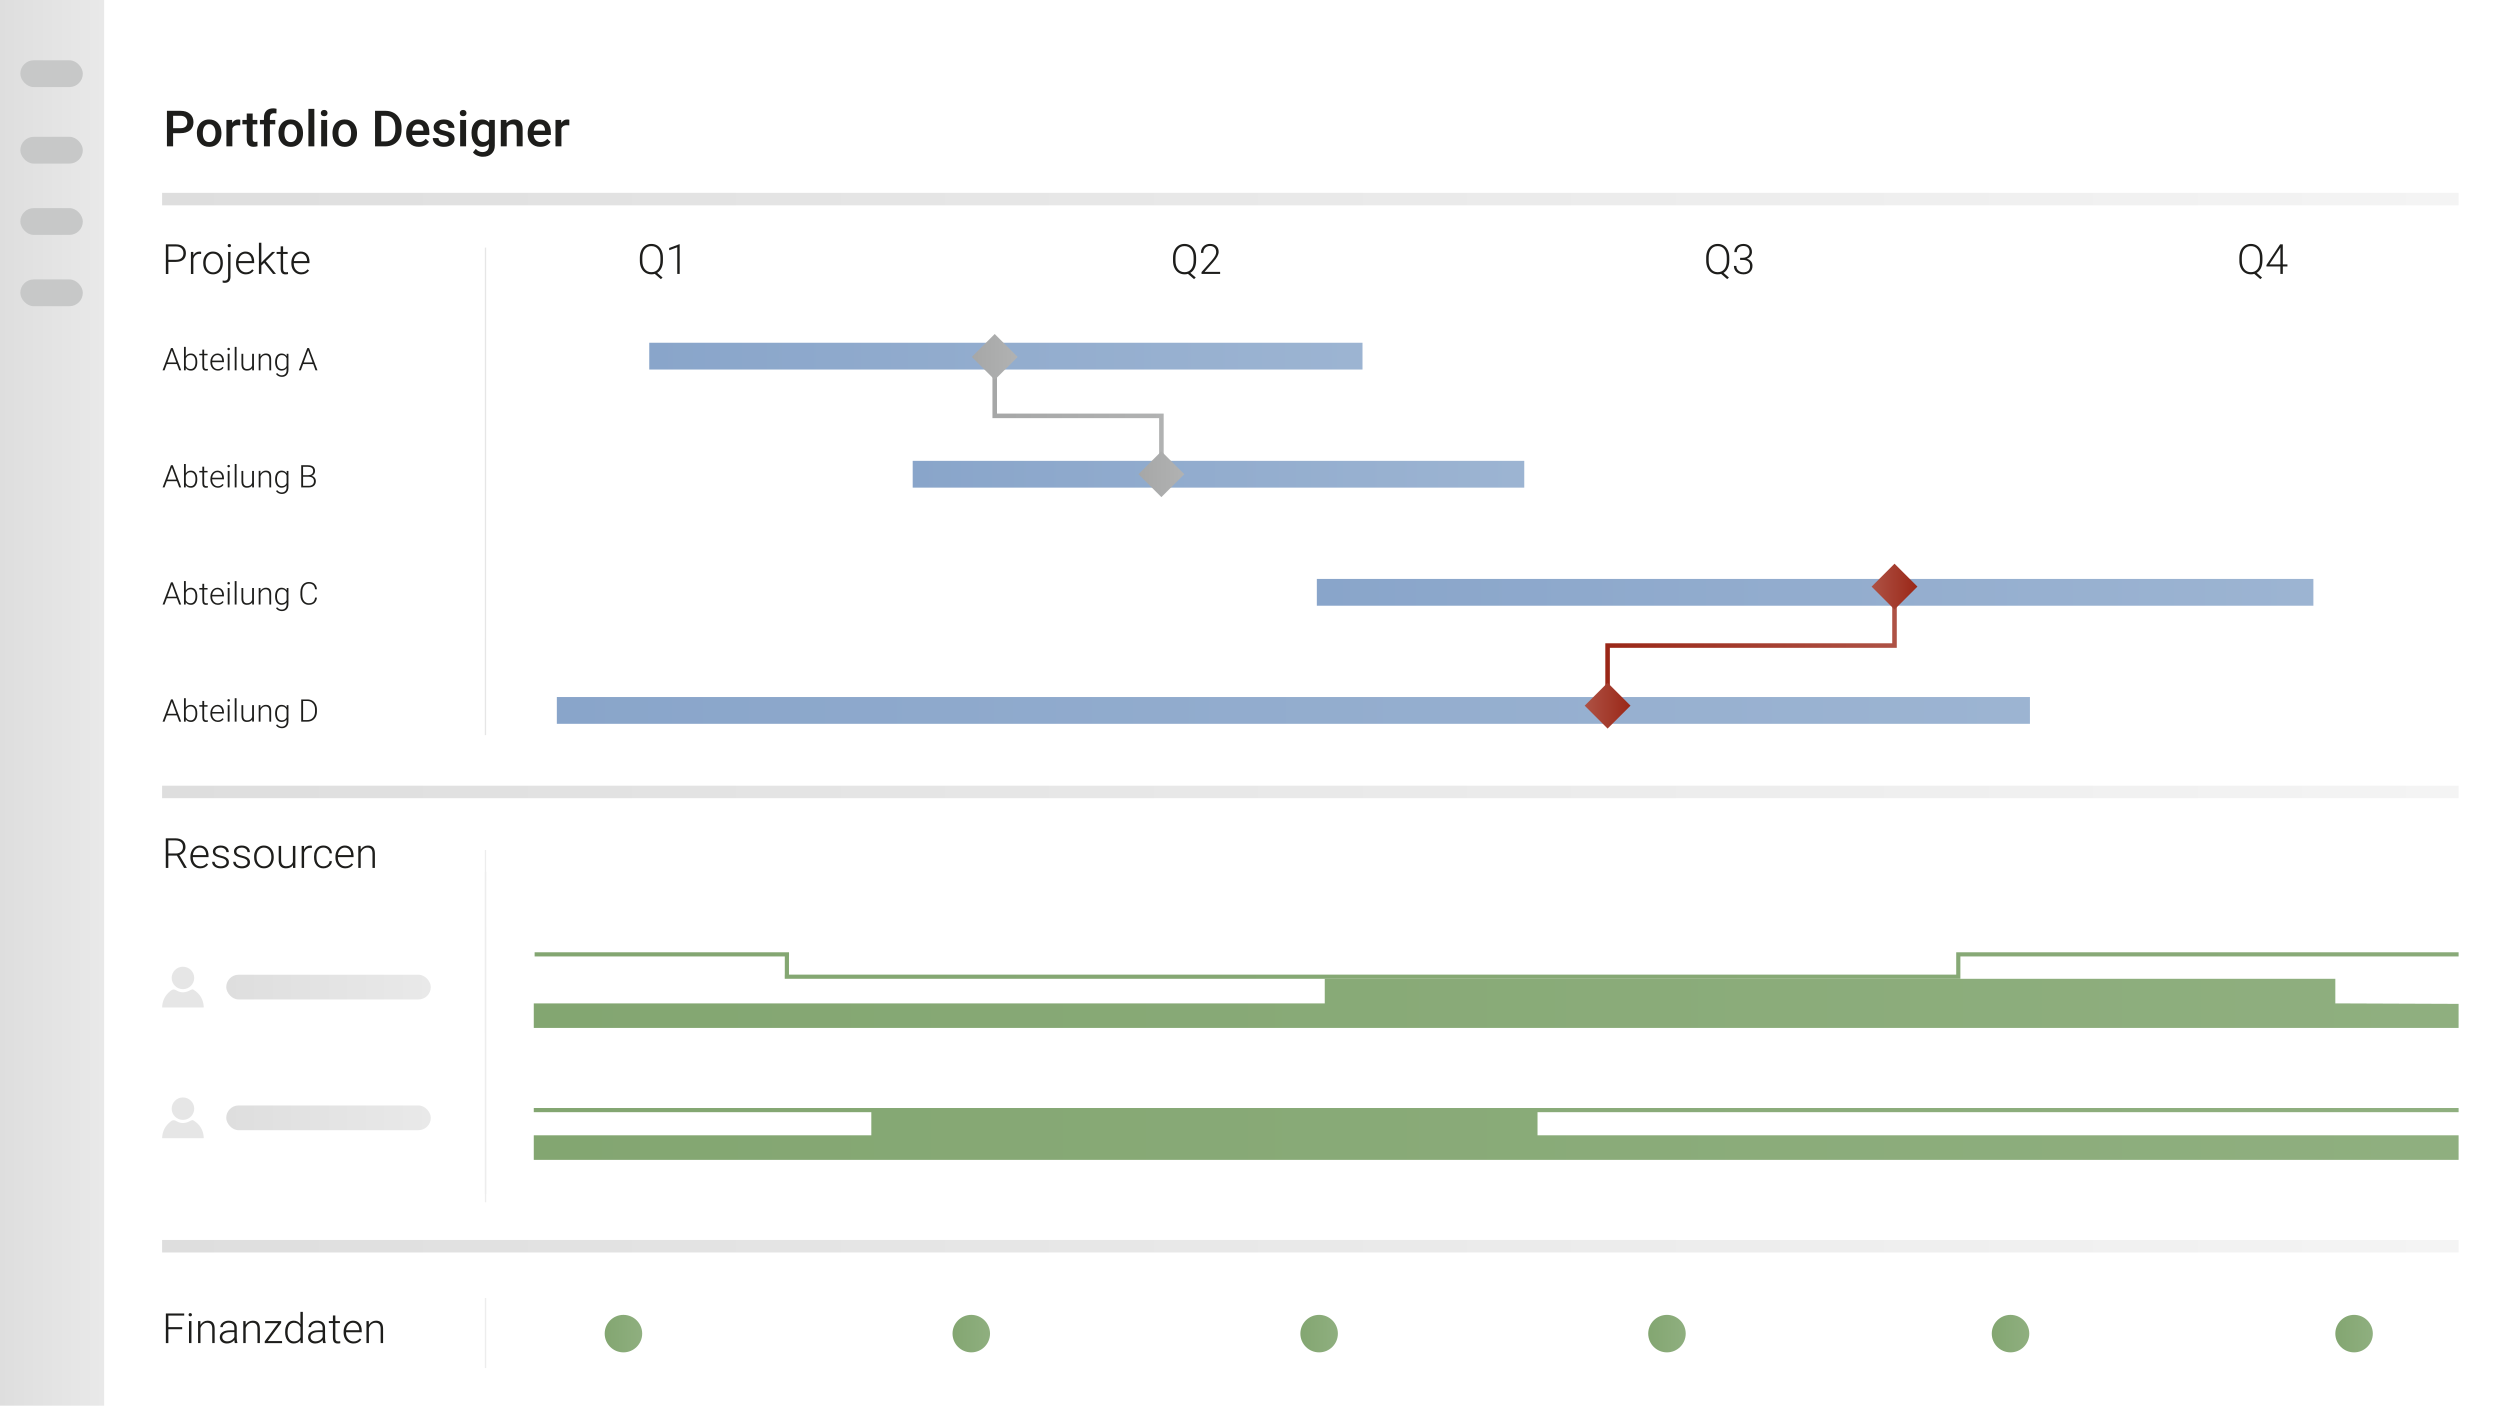 <?xml version="1.0" encoding="UTF-8"?> <svg xmlns="http://www.w3.org/2000/svg" xmlns:xlink="http://www.w3.org/1999/xlink" id="portfolio-designer-de" viewBox="0 0 1920 1080"><defs><style> .cls-1 { fill: url(#Unbenannter_Verlauf_62-2); } .cls-2 { fill: #c7c8c8; } .cls-3, .cls-4, .cls-5, .cls-6, .cls-7 { stroke-miterlimit: 10; } .cls-3, .cls-4, .cls-6, .cls-7 { fill: none; } .cls-3, .cls-5 { stroke: #ededed; } .cls-8 { fill: url(#Unbenannter_Verlauf_796); } .cls-9 { fill: url(#Unbenannter_Verlauf_986); } .cls-10 { fill: url(#Unbenannter_Verlauf_15); } .cls-11 { fill: url(#Unbenannter_Verlauf_986-3); } .cls-12 { fill: url(#Unbenannter_Verlauf_19-4); } .cls-4 { stroke: #e6e6e6; } .cls-13 { fill: url(#Unbenannter_Verlauf_19); } .cls-14 { fill: url(#Unbenannter_Verlauf_19-8); } .cls-15 { fill: url(#Unbenannter_Verlauf_15-3); } .cls-16 { fill: url(#Unbenannter_Verlauf_19-6); } .cls-17 { fill: url(#Unbenannter_Verlauf_92-3); } .cls-5 { stroke-width: 1px; } .cls-5, .cls-18 { fill: #e6e6e6; } .cls-19 { fill: #fff; filter: url(#drop-shadow-1); } .cls-20 { fill: url(#Unbenannter_Verlauf_15-2); } .cls-21 { fill: url(#Unbenannter_Verlauf_796-3); } .cls-22 { fill: url(#Unbenannter_Verlauf_92-2); } .cls-6 { stroke: url(#Unbenannter_Verlauf_62); } .cls-6, .cls-7 { stroke-width: 3.5px; } .cls-7 { stroke: url(#Unbenannter_Verlauf_92); } .cls-23 { fill: url(#Unbenannter_Verlauf_986-2); } .cls-24 { fill: url(#Unbenannter_Verlauf_796-2); } .cls-25 { fill: #1d1d1b; } .cls-26 { fill: url(#Unbenannter_Verlauf_62-3); } .cls-27 { fill: url(#Unbenannter_Verlauf_4); } .cls-28 { fill: url(#Unbenannter_Verlauf_19-3); } .cls-29 { fill: url(#Unbenannter_Verlauf_19-7); } .cls-30 { fill: url(#Unbenannter_Verlauf_19-5); } .cls-31 { fill: url(#Unbenannter_Verlauf_19-9); } .cls-32 { fill: url(#Unbenannter_Verlauf_15-4); } .cls-33 { fill: url(#Unbenannter_Verlauf_19-2); } </style><filter id="drop-shadow-1" x="0" y=".21" width="1919.99" height="1080" filterUnits="userSpaceOnUse"><feOffset dx="0" dy="0"></feOffset><feGaussianBlur result="blur" stdDeviation="0"></feGaussianBlur><feFlood flood-color="#000" flood-opacity="0"></feFlood><feComposite in2="blur" operator="in"></feComposite><feComposite in="SourceGraphic"></feComposite></filter><linearGradient id="Unbenannter_Verlauf_986" data-name="Unbenannter Verlauf 986" x1="0" y1="539.55" x2="79.98" y2="539.55" gradientUnits="userSpaceOnUse"><stop offset="0" stop-color="#dedede"></stop><stop offset="1" stop-color="#e9e9e9"></stop></linearGradient><linearGradient id="Unbenannter_Verlauf_19" data-name="Unbenannter Verlauf 19" x1="464.4" y1="1024.22" x2="493.19" y2="1024.22" gradientUnits="userSpaceOnUse"><stop offset="0" stop-color="#83a671"></stop><stop offset=".99" stop-color="#8faf7f"></stop></linearGradient><linearGradient id="Unbenannter_Verlauf_19-2" data-name="Unbenannter Verlauf 19" x1="731.54" x2="760.34" xlink:href="#Unbenannter_Verlauf_19"></linearGradient><linearGradient id="Unbenannter_Verlauf_19-3" data-name="Unbenannter Verlauf 19" x1="998.69" y1="1024.22" x2="1027.48" y2="1024.22" xlink:href="#Unbenannter_Verlauf_19"></linearGradient><linearGradient id="Unbenannter_Verlauf_19-4" data-name="Unbenannter Verlauf 19" x1="1265.84" y1="1024.22" x2="1294.63" y2="1024.22" xlink:href="#Unbenannter_Verlauf_19"></linearGradient><linearGradient id="Unbenannter_Verlauf_19-5" data-name="Unbenannter Verlauf 19" x1="1529.68" x2="1558.48" xlink:href="#Unbenannter_Verlauf_19"></linearGradient><linearGradient id="Unbenannter_Verlauf_19-6" data-name="Unbenannter Verlauf 19" x1="1793.53" y1="1024.22" x2="1822.32" y2="1024.22" xlink:href="#Unbenannter_Verlauf_19"></linearGradient><linearGradient id="Unbenannter_Verlauf_796" data-name="Unbenannter Verlauf 796" x1="124.5" y1="957.1" x2="1888.21" y2="957.1" gradientUnits="userSpaceOnUse"><stop offset="0" stop-color="#dedede"></stop><stop offset="1" stop-color="#f4f4f4"></stop></linearGradient><linearGradient id="Unbenannter_Verlauf_19-7" data-name="Unbenannter Verlauf 19" x1="409.94" y1="872.18" x2="1888.21" y2="872.18" xlink:href="#Unbenannter_Verlauf_19"></linearGradient><linearGradient id="Unbenannter_Verlauf_19-8" data-name="Unbenannter Verlauf 19" x1="409.94" y1="852.55" x2="1888.21" y2="852.55" xlink:href="#Unbenannter_Verlauf_19"></linearGradient><linearGradient id="Unbenannter_Verlauf_19-9" data-name="Unbenannter Verlauf 19" x1="409.94" y1="770.59" x2="1888.21" y2="770.59" xlink:href="#Unbenannter_Verlauf_19"></linearGradient><linearGradient id="Unbenannter_Verlauf_4" data-name="Unbenannter Verlauf 4" x1="410.59" y1="741.53" x2="1888.21" y2="741.53" gradientUnits="userSpaceOnUse"><stop offset="0" stop-color="#83a671"></stop><stop offset="1" stop-color="#89aa78"></stop></linearGradient><linearGradient id="Unbenannter_Verlauf_986-2" data-name="Unbenannter Verlauf 986" x1="173.75" y1="858.49" x2="330.86" y2="858.49" xlink:href="#Unbenannter_Verlauf_986"></linearGradient><linearGradient id="Unbenannter_Verlauf_986-3" data-name="Unbenannter Verlauf 986" x1="173.75" y1="758.08" x2="330.86" y2="758.08" xlink:href="#Unbenannter_Verlauf_986"></linearGradient><linearGradient id="Unbenannter_Verlauf_796-2" data-name="Unbenannter Verlauf 796" y1="608.21" y2="608.21" xlink:href="#Unbenannter_Verlauf_796"></linearGradient><linearGradient id="Unbenannter_Verlauf_15" data-name="Unbenannter Verlauf 15" x1="1011.33" y1="454.91" x2="1776.68" y2="454.91" gradientUnits="userSpaceOnUse"><stop offset="0" stop-color="#89a5ca"></stop><stop offset=".99" stop-color="#9cb4d2"></stop></linearGradient><linearGradient id="Unbenannter_Verlauf_15-2" data-name="Unbenannter Verlauf 15" x1="427.65" y1="545.6" x2="1558.99" y2="545.6" xlink:href="#Unbenannter_Verlauf_15"></linearGradient><linearGradient id="Unbenannter_Verlauf_15-3" data-name="Unbenannter Verlauf 15" x1="700.95" y1="364.21" x2="1170.63" y2="364.21" xlink:href="#Unbenannter_Verlauf_15"></linearGradient><linearGradient id="Unbenannter_Verlauf_15-4" data-name="Unbenannter Verlauf 15" x1="498.62" y1="273.52" x2="1046.4" y2="273.52" xlink:href="#Unbenannter_Verlauf_15"></linearGradient><linearGradient id="Unbenannter_Verlauf_92" data-name="Unbenannter Verlauf 92" x1="1232.88" y1="496.24" x2="1456.73" y2="496.24" gradientUnits="userSpaceOnUse"><stop offset="0" stop-color="#9a2717"></stop><stop offset="1" stop-color="#ae5245"></stop></linearGradient><linearGradient id="Unbenannter_Verlauf_92-2" data-name="Unbenannter Verlauf 92" x1="-4765.09" y1="450.52" x2="-4729.89" y2="450.52" gradientTransform="translate(5130.53 -2587.89) rotate(-45) scale(1 -1)" xlink:href="#Unbenannter_Verlauf_92"></linearGradient><linearGradient id="Unbenannter_Verlauf_92-3" data-name="Unbenannter Verlauf 92" x1="-4544.74" y1="541.96" x2="-4509.54" y2="541.96" gradientTransform="translate(4819.02 -2275.99) rotate(-45) scale(1 -1)" xlink:href="#Unbenannter_Verlauf_92"></linearGradient><linearGradient id="Unbenannter_Verlauf_62" data-name="Unbenannter Verlauf 62" x1="762.2" y1="318.15" x2="893.7" y2="318.15" gradientUnits="userSpaceOnUse"><stop offset="0" stop-color="#a6a7a7"></stop><stop offset="1" stop-color="#b1b2b2"></stop></linearGradient><linearGradient id="Unbenannter_Verlauf_62-2" data-name="Unbenannter Verlauf 62" x1="746.35" y1="274.12" x2="781.55" y2="274.12" gradientTransform="translate(417.58 -459.91) rotate(45)" xlink:href="#Unbenannter_Verlauf_62"></linearGradient><linearGradient id="Unbenannter_Verlauf_62-3" data-name="Unbenannter Verlauf 62" x1="874.35" y1="364.19" x2="909.55" y2="364.19" gradientTransform="translate(518.77 -524.03) rotate(45)" xlink:href="#Unbenannter_Verlauf_62"></linearGradient><linearGradient id="Unbenannter_Verlauf_796-3" data-name="Unbenannter Verlauf 796" y1="152.9" y2="152.9" xlink:href="#Unbenannter_Verlauf_796"></linearGradient></defs><g id="frame"><rect id="background" class="cls-19" x="0" y=".21" width="1919.99" height="1080"></rect><g id="sidebar"><rect id="sidebar-bg" class="cls-9" x="0" y="-.44" width="79.98" height="1080"></rect><g id="icons"><rect id="icon-4" class="cls-2" x="15.62" y="46.3" width="47.99" height="20.56" rx="10.28" ry="10.28"></rect><rect id="icon-3" class="cls-2" x="15.62" y="105.07" width="47.99" height="20.56" rx="10.28" ry="10.28"></rect><rect id="icon-2" class="cls-2" x="15.62" y="159.83" width="47.99" height="20.56" rx="10.28" ry="10.28"></rect><rect id="icon-1" class="cls-2" x="15.62" y="214.6" width="47.99" height="20.56" rx="10.28" ry="10.28"></rect></g></g><g><path class="cls-25" d="M132.94,102.28v10.12h-4.74v-27.29h10.44c3.05,0,5.47.79,7.26,2.38,1.79,1.59,2.69,3.69,2.69,6.31s-.88,4.76-2.63,6.25c-1.76,1.49-4.21,2.23-7.38,2.23h-5.64ZM132.94,98.45h5.7c1.69,0,2.97-.4,3.86-1.19.89-.79,1.33-1.94,1.33-3.44s-.45-2.65-1.35-3.53c-.9-.88-2.14-1.33-3.71-1.36h-5.83v9.52Z"></path><path class="cls-25" d="M151.2,102.07c0-1.99.39-3.78,1.18-5.37.79-1.59,1.89-2.82,3.32-3.67,1.42-.86,3.06-1.28,4.91-1.28,2.74,0,4.96.88,6.66,2.64s2.63,4.1,2.77,7.01l.02,1.07c0,2-.38,3.79-1.15,5.36s-1.87,2.79-3.3,3.66c-1.43.86-3.08,1.29-4.96,1.29-2.86,0-5.15-.95-6.87-2.86-1.72-1.91-2.58-4.45-2.58-7.62v-.22ZM155.75,102.46c0,2.09.43,3.72,1.29,4.9.86,1.18,2.06,1.77,3.6,1.77s2.73-.6,3.59-1.8c.86-1.2,1.28-2.96,1.28-5.27,0-2.05-.44-3.67-1.32-4.87s-2.08-1.8-3.59-1.8-2.67.59-3.54,1.77-1.31,2.95-1.31,5.3Z"></path><path class="cls-25" d="M184.53,96.28c-.6-.1-1.22-.15-1.86-.15-2.09,0-3.49.8-4.22,2.4v13.87h-4.56v-20.28h4.35l.11,2.27c1.1-1.76,2.62-2.64,4.57-2.64.65,0,1.19.09,1.61.26l-.02,4.27Z"></path><path class="cls-25" d="M194.05,87.18v4.93h3.58v3.37h-3.58v11.32c0,.77.15,1.33.46,1.68.31.34.85.52,1.64.52.53,0,1.06-.06,1.59-.19v3.52c-1.04.29-2.04.43-3,.43-3.5,0-5.25-1.93-5.25-5.79v-11.49h-3.34v-3.37h3.34v-4.93h4.56Z"></path><path class="cls-25" d="M202.71,112.4v-16.91h-3.09v-3.37h3.09v-1.86c0-2.25.62-3.99,1.88-5.21,1.25-1.22,3-1.84,5.25-1.84.8,0,1.65.11,2.55.34l-.11,3.56c-.5-.1-1.08-.15-1.74-.15-2.17,0-3.26,1.12-3.26,3.36v1.8h4.12v3.37h-4.12v16.91h-4.56Z"></path><path class="cls-25" d="M213.86,102.07c0-1.99.39-3.78,1.18-5.37.79-1.59,1.89-2.82,3.32-3.67,1.42-.86,3.06-1.28,4.91-1.28,2.74,0,4.96.88,6.66,2.64s2.63,4.1,2.77,7.01l.02,1.07c0,2-.38,3.79-1.15,5.36s-1.87,2.79-3.3,3.66c-1.43.86-3.08,1.29-4.96,1.29-2.86,0-5.15-.95-6.87-2.86-1.72-1.91-2.58-4.45-2.58-7.62v-.22ZM218.42,102.46c0,2.09.43,3.72,1.29,4.9.86,1.18,2.06,1.77,3.6,1.77s2.73-.6,3.59-1.8c.86-1.2,1.28-2.96,1.28-5.27,0-2.05-.44-3.67-1.32-4.87s-2.08-1.8-3.59-1.8-2.67.59-3.54,1.77-1.31,2.95-1.31,5.3Z"></path><path class="cls-25" d="M241.42,112.4h-4.56v-28.79h4.56v28.79Z"></path><path class="cls-25" d="M246.39,86.85c0-.7.22-1.28.67-1.74s1.08-.69,1.9-.69,1.46.23,1.91.69c.45.46.67,1.04.67,1.74s-.22,1.26-.67,1.72c-.45.46-1.09.68-1.91.68s-1.46-.23-1.9-.68c-.44-.46-.67-1.03-.67-1.72ZM251.23,112.4h-4.56v-20.28h4.56v20.28Z"></path><path class="cls-25" d="M255.33,102.07c0-1.99.39-3.78,1.18-5.37.79-1.59,1.89-2.82,3.32-3.67,1.42-.86,3.06-1.28,4.91-1.28,2.74,0,4.96.88,6.66,2.64s2.63,4.1,2.77,7.01l.02,1.07c0,2-.38,3.79-1.15,5.36s-1.87,2.79-3.3,3.66c-1.43.86-3.08,1.29-4.96,1.29-2.86,0-5.15-.95-6.87-2.86-1.72-1.91-2.58-4.45-2.58-7.62v-.22ZM259.89,102.46c0,2.09.43,3.72,1.29,4.9.86,1.18,2.06,1.77,3.6,1.77s2.73-.6,3.59-1.8c.86-1.2,1.28-2.96,1.28-5.27,0-2.05-.44-3.67-1.32-4.87s-2.08-1.8-3.59-1.8-2.67.59-3.54,1.77-1.31,2.95-1.31,5.3Z"></path><path class="cls-25" d="M288.04,112.4v-27.29h8.06c2.41,0,4.55.54,6.42,1.61,1.87,1.08,3.32,2.6,4.34,4.57,1.02,1.98,1.54,4.24,1.54,6.79v1.37c0,2.59-.52,4.86-1.55,6.82-1.03,1.96-2.5,3.47-4.41,4.54-1.91,1.06-4.09,1.59-6.55,1.59h-7.85ZM292.79,88.93v19.68h3.09c2.49,0,4.4-.78,5.73-2.33,1.33-1.56,2.01-3.79,2.03-6.7v-1.52c0-2.96-.64-5.22-1.93-6.79-1.29-1.56-3.16-2.34-5.61-2.34h-3.32Z"></path><path class="cls-25" d="M321.62,112.77c-2.89,0-5.23-.91-7.02-2.73-1.79-1.82-2.69-4.24-2.69-7.26v-.56c0-2.02.39-3.83,1.17-5.43.78-1.59,1.88-2.83,3.29-3.72,1.41-.89,2.99-1.33,4.72-1.33,2.76,0,4.9.88,6.4,2.64s2.26,4.26,2.26,7.48v1.84h-13.25c.14,1.67.7,3,1.68,3.97.98.98,2.22,1.46,3.7,1.46,2.09,0,3.79-.84,5.1-2.53l2.46,2.34c-.81,1.21-1.9,2.15-3.25,2.82s-2.88,1-4.56,1ZM321.07,95.4c-1.25,0-2.26.44-3.03,1.31-.77.87-1.26,2.09-1.47,3.66h8.68v-.34c-.1-1.52-.51-2.68-1.22-3.46-.71-.78-1.7-1.17-2.96-1.17Z"></path><path class="cls-25" d="M344.66,106.89c0-.81-.33-1.43-1-1.86-.67-.42-1.78-.8-3.33-1.12-1.55-.32-2.84-.74-3.88-1.24-2.27-1.1-3.41-2.69-3.41-4.78,0-1.75.74-3.21,2.21-4.39,1.47-1.17,3.35-1.76,5.62-1.76,2.42,0,4.38.6,5.88,1.8,1.49,1.2,2.24,2.76,2.24,4.67h-4.56c0-.87-.33-1.6-.97-2.18-.65-.58-1.51-.87-2.59-.87-1,0-1.82.23-2.45.69-.63.46-.95,1.08-.95,1.86,0,.7.29,1.24.88,1.63.59.39,1.77.78,3.56,1.17s3.19.86,4.21,1.41c1.02.54,1.77,1.2,2.27,1.96.49.76.74,1.69.74,2.77,0,1.82-.76,3.3-2.27,4.43-1.51,1.13-3.49,1.7-5.94,1.7-1.66,0-3.14-.3-4.44-.9s-2.31-1.42-3.04-2.47-1.09-2.18-1.09-3.39h4.42c.06,1.08.47,1.9,1.22,2.48s1.74.87,2.98.87,2.11-.23,2.74-.68c.62-.46.94-1.05.94-1.79Z"></path><path class="cls-25" d="M353.11,86.85c0-.7.22-1.28.67-1.74s1.08-.69,1.9-.69,1.46.23,1.91.69c.45.46.67,1.04.67,1.74s-.22,1.26-.67,1.72c-.45.46-1.09.68-1.91.68s-1.46-.23-1.9-.68c-.44-.46-.67-1.03-.67-1.72ZM357.95,112.4h-4.56v-20.28h4.56v20.28Z"></path><path class="cls-25" d="M362.11,102.11c0-3.15.74-5.66,2.22-7.55,1.48-1.88,3.45-2.82,5.9-2.82,2.31,0,4.13.81,5.46,2.42l.21-2.04h4.11v19.67c0,2.66-.83,4.76-2.48,6.3-1.66,1.54-3.89,2.31-6.7,2.31-1.49,0-2.94-.31-4.36-.93-1.42-.62-2.5-1.43-3.23-2.43l2.16-2.74c1.4,1.66,3.12,2.49,5.17,2.49,1.51,0,2.71-.41,3.58-1.23.87-.82,1.31-2.02,1.31-3.61v-1.37c-1.31,1.46-3.06,2.19-5.25,2.19-2.38,0-4.32-.94-5.82-2.83s-2.26-4.5-2.26-7.84ZM366.65,102.5c0,2.04.42,3.64,1.25,4.81.83,1.17,1.98,1.75,3.46,1.75,1.84,0,3.2-.79,4.09-2.36v-8.92c-.86-1.54-2.21-2.31-4.05-2.31-1.5,0-2.67.59-3.5,1.78-.83,1.19-1.25,2.94-1.25,5.25Z"></path><path class="cls-25" d="M388.9,92.11l.13,2.34c1.5-1.81,3.47-2.72,5.91-2.72,4.22,0,6.37,2.42,6.45,7.25v13.4h-4.55v-13.14c0-1.29-.28-2.24-.83-2.86-.56-.62-1.46-.93-2.73-.93-1.84,0-3.21.83-4.11,2.49v14.43h-4.55v-20.28h4.29Z"></path><path class="cls-25" d="M414.96,112.77c-2.89,0-5.23-.91-7.02-2.73-1.79-1.82-2.69-4.24-2.69-7.26v-.56c0-2.02.39-3.83,1.17-5.43.78-1.59,1.88-2.83,3.29-3.72,1.41-.89,2.99-1.33,4.72-1.33,2.76,0,4.9.88,6.4,2.64s2.26,4.26,2.26,7.48v1.84h-13.25c.14,1.67.7,3,1.68,3.97.98.98,2.22,1.46,3.7,1.46,2.09,0,3.79-.84,5.1-2.53l2.46,2.34c-.81,1.21-1.9,2.15-3.25,2.82s-2.88,1-4.56,1ZM414.41,95.4c-1.25,0-2.26.44-3.03,1.31-.77.87-1.26,2.09-1.47,3.66h8.68v-.34c-.1-1.52-.51-2.68-1.22-3.46-.71-.78-1.7-1.17-2.96-1.17Z"></path><path class="cls-25" d="M437.25,96.28c-.6-.1-1.22-.15-1.86-.15-2.09,0-3.49.8-4.22,2.4v13.87h-4.56v-20.28h4.35l.11,2.27c1.1-1.76,2.62-2.64,4.57-2.64.65,0,1.19.09,1.61.26l-.02,4.27Z"></path></g></g><g id="financials"><g id="financial-dots"><circle id="circle-6" class="cls-13" cx="478.8" cy="1024.22" r="14.4"></circle><circle id="circle-5" class="cls-33" cx="745.94" cy="1024.22" r="14.4"></circle><circle id="circle-4" class="cls-28" cx="1013.09" cy="1024.22" r="14.4"></circle><circle id="circle-3" class="cls-12" cx="1280.23" cy="1024.22" r="14.4"></circle><circle id="circle-2" class="cls-30" cx="1544.08" cy="1024.22" r="14.4"></circle><circle id="circle-1" class="cls-16" cx="1807.93" cy="1024.22" r="14.4"></circle></g><rect id="vertical-line" class="cls-5" x="372.87" y="997.35" width=".04" height="52.84" transform="translate(745.78 2047.54) rotate(180)"></rect><g><path class="cls-25" d="M139.91,1020.86h-10.61v10.64h-1.92v-22.75h14.09v1.62h-12.17v8.86h10.61v1.62Z"></path><path class="cls-25" d="M144.83,1009.71c0-.35.11-.65.34-.89.23-.24.54-.37.94-.37s.71.12.95.37.35.54.35.89-.12.65-.35.88c-.23.24-.55.36-.95.36s-.71-.12-.94-.36c-.23-.24-.34-.53-.34-.88ZM147.03,1031.5h-1.88v-16.91h1.88v16.91Z"></path><path class="cls-25" d="M153.89,1014.59l.06,2.89c.63-1.04,1.43-1.84,2.38-2.38.95-.55,1.99-.82,3.14-.82,1.81,0,3.16.51,4.05,1.53.88,1.02,1.33,2.55,1.34,4.59v11.09h-1.86v-11.11c-.01-1.51-.33-2.63-.96-3.38-.63-.74-1.64-1.11-3.02-1.11-1.16,0-2.18.36-3.07,1.09-.89.72-1.55,1.7-1.98,2.93v11.58h-1.86v-16.91h1.78Z"></path><path class="cls-25" d="M180.36,1031.5c-.19-.53-.31-1.32-.36-2.36-.66.85-1.49,1.51-2.51,1.98s-2.09.7-3.23.7c-1.62,0-2.94-.45-3.95-1.36-1.01-.91-1.51-2.05-1.51-3.44,0-1.65.68-2.95,2.05-3.91,1.37-.96,3.28-1.44,5.73-1.44h3.39v-1.92c0-1.21-.37-2.16-1.12-2.85-.75-.69-1.83-1.04-3.26-1.04-1.3,0-2.38.33-3.23,1-.85.67-1.28,1.47-1.28,2.41l-1.88-.02c0-1.34.62-2.51,1.88-3.49s2.79-1.48,4.61-1.48,3.37.47,4.46,1.41c1.09.94,1.65,2.26,1.68,3.95v8c0,1.64.17,2.86.52,3.67v.19h-2ZM174.48,1030.15c1.25,0,2.37-.3,3.35-.91.98-.6,1.7-1.41,2.15-2.42v-3.72h-3.34c-1.87.02-3.32.36-4.38,1.02-1.05.66-1.58,1.57-1.58,2.73,0,.95.35,1.73,1.05,2.36s1.62.94,2.74.94Z"></path><path class="cls-25" d="M188.61,1014.59l.06,2.89c.63-1.04,1.43-1.84,2.38-2.38.95-.55,1.99-.82,3.14-.82,1.81,0,3.16.51,4.05,1.53.88,1.02,1.33,2.55,1.34,4.59v11.09h-1.86v-11.11c-.01-1.51-.33-2.63-.96-3.38-.63-.74-1.64-1.11-3.02-1.11-1.16,0-2.18.36-3.07,1.09-.89.72-1.55,1.7-1.98,2.93v11.58h-1.86v-16.91h1.78Z"></path><path class="cls-25" d="M205.64,1029.92h10.98v1.58h-13.3v-1.38l10.25-13.91h-9.94v-1.62h12.3v1.4l-10.3,13.92Z"></path><path class="cls-25" d="M218.97,1022.89c0-2.62.59-4.72,1.76-6.27,1.17-1.56,2.76-2.34,4.77-2.34,2.28,0,4.02.9,5.22,2.7v-9.48h1.86v24h-1.75l-.08-2.25c-1.2,1.71-2.96,2.56-5.28,2.56-1.95,0-3.52-.78-4.71-2.35-1.19-1.57-1.79-3.68-1.79-6.35v-.22ZM220.86,1023.22c0,2.16.43,3.86,1.3,5.1.86,1.25,2.08,1.87,3.66,1.87,2.3,0,3.94-1.02,4.91-3.05v-7.94c-.97-2.2-2.59-3.3-4.88-3.3-1.57,0-2.8.62-3.67,1.85s-1.31,3.05-1.31,5.46Z"></path><path class="cls-25" d="M248.17,1031.5c-.19-.53-.31-1.32-.36-2.36-.66.85-1.49,1.51-2.51,1.98s-2.09.7-3.23.7c-1.62,0-2.94-.45-3.95-1.36-1.01-.91-1.51-2.05-1.51-3.44,0-1.65.68-2.95,2.05-3.91,1.37-.96,3.28-1.44,5.73-1.44h3.39v-1.92c0-1.21-.37-2.16-1.12-2.85-.75-.69-1.83-1.04-3.26-1.04-1.3,0-2.38.33-3.23,1-.85.67-1.28,1.47-1.28,2.41l-1.88-.02c0-1.34.62-2.51,1.88-3.49s2.79-1.48,4.61-1.48,3.37.47,4.46,1.41c1.09.94,1.65,2.26,1.68,3.95v8c0,1.64.17,2.86.52,3.67v.19h-2ZM242.29,1030.15c1.25,0,2.37-.3,3.35-.91.98-.6,1.7-1.41,2.15-2.42v-3.72h-3.34c-1.87.02-3.32.36-4.38,1.02-1.05.66-1.58,1.57-1.58,2.73,0,.95.35,1.73,1.05,2.36s1.62.94,2.74.94Z"></path><path class="cls-25" d="M257.54,1010.26v4.33h3.5v1.53h-3.5v11.28c0,.94.17,1.64.51,2.1.34.46.9.69,1.7.69.31,0,.82-.05,1.52-.16l.08,1.52c-.49.18-1.16.26-2,.26-1.28,0-2.21-.37-2.8-1.12-.58-.74-.88-1.84-.88-3.29v-11.28h-3.11v-1.53h3.11v-4.33h1.88Z"></path><path class="cls-25" d="M271.47,1031.81c-1.44,0-2.74-.35-3.9-1.06-1.16-.71-2.07-1.7-2.71-2.96-.65-1.27-.97-2.68-.97-4.26v-.67c0-1.62.31-3.09.95-4.39.63-1.3,1.51-2.33,2.63-3.07,1.12-.74,2.34-1.12,3.66-1.12,2.05,0,3.68.7,4.88,2.1,1.2,1.4,1.8,3.32,1.8,5.74v1.05h-12.06v.36c0,1.92.55,3.51,1.65,4.79,1.1,1.28,2.48,1.91,4.15,1.91,1,0,1.88-.18,2.65-.55.77-.36,1.46-.95,2.09-1.75l1.17.89c-1.38,1.99-3.37,2.98-5.98,2.98ZM271.12,1015.87c-1.41,0-2.59.52-3.55,1.55-.96,1.03-1.55,2.42-1.76,4.16h10.14v-.2c-.05-1.62-.52-2.95-1.39-3.97-.88-1.02-2.02-1.53-3.44-1.53Z"></path><path class="cls-25" d="M283.23,1014.59l.06,2.89c.63-1.04,1.43-1.84,2.38-2.38.95-.55,1.99-.82,3.14-.82,1.81,0,3.16.51,4.05,1.53.88,1.02,1.33,2.55,1.34,4.59v11.09h-1.86v-11.11c-.01-1.51-.33-2.63-.96-3.38-.63-.74-1.64-1.11-3.02-1.11-1.16,0-2.18.36-3.07,1.09-.89.72-1.55,1.7-1.98,2.93v11.58h-1.86v-16.91h1.78Z"></path></g></g><rect id="h-line-3" class="cls-8" x="124.5" y="952.3" width="1763.71" height="9.6"></rect><g id="resources"><g id="histogram"><polygon id="bar" class="cls-29" points="1180.82 871.91 1180.82 853.57 669.17 853.57 669.17 871.91 409.94 871.91 409.94 890.78 1888.21 890.78 1888.21 871.91 1180.82 871.91"></polygon><rect id="bar-2" data-name="bar" class="cls-14" x="409.94" y="850.95" width="1478.27" height="3.2"></rect><polygon id="bar-3" data-name="bar" class="cls-31" points="1017.41 751.71 1017.41 770.59 409.94 770.59 409.94 789.47 1888.21 789.47 1888.21 770.98 1793.53 770.59 1793.53 751.71 1017.41 751.71"></polygon><polygon id="bar-4" data-name="bar" class="cls-27" points="1888.21 731.35 1503.97 731.35 1503.97 731.35 1502.37 731.35 1502.37 748.51 605.93 748.51 605.93 734.55 605.97 734.55 605.97 731.35 410.59 731.35 410.59 734.55 602.73 734.55 602.73 748.51 602.68 748.51 602.68 751.71 602.73 751.71 605.93 751.71 1502.37 751.71 1503.97 751.71 1505.57 751.71 1505.57 734.55 1888.21 734.55 1888.21 731.35"></polygon></g><polyline id="v-line" class="cls-5" points="372.91 916.95 372.91 670.08 372.84 670.08"></polyline><g id="resources-2" data-name="resources"><rect id="resource" class="cls-23" x="173.75" y="848.99" width="157.11" height="18.99" rx="9.49" ry="9.49"></rect><rect id="resource-2" data-name="resource" class="cls-11" x="173.75" y="748.59" width="157.11" height="18.99" rx="9.49" ry="9.49"></rect><g id="icon"><path class="cls-18" d="M124.5,874.12c.15-4.32,1.62-7.98,4.56-11.03.48-.5,1.02-.94,1.53-1.41,1.54-1.39,2.9-1.87,5.05-.57,3.54,2.14,7.3,1.67,10.85-.48.53-.32,1.5-.51,1.96-.23,4.99,2.98,7.68,7.42,8.05,13.24,0,.13-.06.27-.11.48h-31.88Z"></path><path class="cls-18" d="M140.49,842.85c4.77-.01,8.65,3.82,8.66,8.56.01,4.76-3.79,8.62-8.56,8.67-4.82.05-8.74-3.82-8.74-8.65,0-4.74,3.86-8.58,8.63-8.59Z"></path></g><g id="icon-2" data-name="icon"><path class="cls-18" d="M124.5,773.72c.15-4.32,1.62-7.98,4.56-11.03.48-.5,1.02-.94,1.53-1.41,1.54-1.39,2.9-1.87,5.05-.57,3.54,2.14,7.3,1.67,10.85-.48.53-.32,1.5-.51,1.96-.23,4.99,2.98,7.68,7.42,8.05,13.24,0,.13-.06.27-.11.48h-31.88Z"></path><path class="cls-18" d="M140.49,742.45c4.77-.01,8.65,3.82,8.66,8.56.01,4.76-3.79,8.62-8.56,8.67-4.82.05-8.74-3.82-8.74-8.65,0-4.74,3.86-8.58,8.63-8.59Z"></path></g></g><g><path class="cls-25" d="M135.87,657.1h-6.61v9.48h-1.94v-22.75h7.39c2.43,0,4.32.59,5.69,1.76,1.36,1.18,2.05,2.82,2.05,4.93,0,1.46-.43,2.74-1.28,3.85-.85,1.11-2,1.88-3.44,2.31l5.69,9.69v.2h-2.05l-5.5-9.48ZM129.27,655.47h5.89c1.61,0,2.91-.46,3.89-1.38.98-.92,1.47-2.11,1.47-3.57,0-1.61-.51-2.85-1.53-3.74-1.02-.89-2.45-1.33-4.3-1.33h-5.42v10.02Z"></path><path class="cls-25" d="M153.8,666.89c-1.44,0-2.74-.35-3.9-1.06-1.16-.71-2.07-1.7-2.71-2.96-.65-1.27-.97-2.68-.97-4.26v-.67c0-1.62.31-3.09.95-4.39.63-1.3,1.51-2.33,2.63-3.07,1.12-.74,2.34-1.12,3.66-1.12,2.05,0,3.68.7,4.88,2.1,1.2,1.4,1.8,3.32,1.8,5.74v1.05h-12.06v.36c0,1.92.55,3.51,1.65,4.79,1.1,1.28,2.48,1.91,4.15,1.91,1,0,1.88-.18,2.65-.55.77-.36,1.46-.95,2.09-1.75l1.17.89c-1.38,1.99-3.37,2.98-5.98,2.98ZM153.45,650.96c-1.41,0-2.59.52-3.55,1.55-.96,1.03-1.55,2.42-1.76,4.16h10.14v-.2c-.05-1.62-.52-2.95-1.39-3.97-.88-1.02-2.02-1.53-3.44-1.53Z"></path><path class="cls-25" d="M173.91,662.28c0-.93-.37-1.67-1.12-2.23-.75-.56-1.87-1-3.37-1.32-1.5-.32-2.66-.68-3.49-1.09-.83-.41-1.44-.91-1.84-1.51-.4-.59-.6-1.31-.6-2.16,0-1.33.56-2.43,1.67-3.3,1.11-.87,2.54-1.3,4.28-1.3,1.88,0,3.4.47,4.54,1.4,1.14.93,1.71,2.15,1.71,3.65h-1.88c0-.99-.41-1.81-1.24-2.47s-1.87-.98-3.13-.98-2.22.27-2.96.82c-.75.55-1.12,1.26-1.12,2.13s.31,1.5.93,1.96c.62.46,1.75.89,3.39,1.27,1.64.39,2.87.8,3.69,1.23.82.44,1.42.96,1.82,1.58.4.61.59,1.36.59,2.23,0,1.43-.58,2.57-1.73,3.42-1.15.85-2.65,1.28-4.51,1.28-1.97,0-3.57-.48-4.79-1.43-1.22-.95-1.84-2.16-1.84-3.62h1.88c.07,1.09.53,1.95,1.38,2.55.85.61,1.97.91,3.37.91,1.3,0,2.35-.29,3.16-.86.8-.57,1.2-1.3,1.2-2.17Z"></path><path class="cls-25" d="M190.11,662.28c0-.93-.37-1.67-1.12-2.23-.75-.56-1.87-1-3.37-1.32-1.5-.32-2.66-.68-3.49-1.09-.83-.41-1.44-.91-1.84-1.51-.4-.59-.6-1.31-.6-2.16,0-1.33.56-2.43,1.67-3.3,1.11-.87,2.54-1.3,4.28-1.3,1.88,0,3.4.47,4.54,1.4,1.14.93,1.71,2.15,1.71,3.65h-1.88c0-.99-.41-1.81-1.24-2.47s-1.87-.98-3.13-.98-2.22.27-2.96.82c-.75.55-1.12,1.26-1.12,2.13s.31,1.5.93,1.96c.62.46,1.75.89,3.39,1.27,1.64.39,2.87.8,3.69,1.23.82.44,1.42.96,1.82,1.58.4.61.59,1.36.59,2.23,0,1.43-.58,2.57-1.73,3.42-1.15.85-2.65,1.28-4.51,1.28-1.97,0-3.57-.48-4.79-1.43-1.22-.95-1.84-2.16-1.84-3.62h1.88c.07,1.09.53,1.95,1.38,2.55.85.61,1.97.91,3.37.91,1.3,0,2.35-.29,3.16-.86.8-.57,1.2-1.3,1.2-2.17Z"></path><path class="cls-25" d="M195.15,657.88c0-1.62.31-3.09.95-4.39.63-1.3,1.52-2.31,2.67-3.04,1.15-.72,2.46-1.09,3.91-1.09,2.25,0,4.07.79,5.47,2.37,1.4,1.58,2.09,3.67,2.09,6.27v.39c0,1.64-.32,3.11-.95,4.41-.63,1.31-1.52,2.32-2.66,3.02-1.15.71-2.45,1.06-3.92,1.06-2.24,0-4.06-.79-5.46-2.37-1.4-1.58-2.1-3.67-2.1-6.27v-.38ZM197.03,658.39c0,2.02.52,3.68,1.57,4.98s2.42,1.95,4.12,1.95,3.05-.65,4.1-1.95,1.57-3.01,1.57-5.13v-.36c0-1.29-.24-2.47-.72-3.55-.48-1.07-1.15-1.9-2.02-2.49-.87-.59-1.85-.88-2.97-.88-1.67,0-3.03.65-4.08,1.96-1.05,1.31-1.58,3.02-1.58,5.13v.34Z"></path><path class="cls-25" d="M224.98,664.44c-1.12,1.64-2.92,2.45-5.39,2.45-1.8,0-3.17-.52-4.11-1.57s-1.42-2.6-1.44-4.65v-11h1.86v10.77c0,3.22,1.3,4.83,3.91,4.83s4.42-1.12,5.14-3.36v-12.23h1.88v16.91h-1.81l-.03-2.14Z"></path><path class="cls-25" d="M239.5,651.27c-.4-.07-.82-.11-1.27-.11-1.17,0-2.15.33-2.96.98-.81.65-1.38,1.6-1.73,2.84v11.61h-1.86v-16.91h1.83l.03,2.69c.99-2,2.58-3,4.77-3,.52,0,.93.07,1.23.2l-.05,1.7Z"></path><path class="cls-25" d="M248.4,665.31c1.3,0,2.39-.37,3.27-1.1.88-.73,1.36-1.68,1.43-2.85h1.8c-.05,1.03-.38,1.97-.97,2.82-.59.85-1.38,1.51-2.37,1.99s-2.04.72-3.16.72c-2.22,0-3.98-.77-5.27-2.31-1.3-1.54-1.95-3.61-1.95-6.22v-.56c0-1.67.29-3.14.88-4.42.58-1.28,1.42-2.27,2.51-2.97,1.09-.7,2.36-1.05,3.82-1.05,1.85,0,3.38.55,4.59,1.66,1.2,1.1,1.85,2.56,1.93,4.36h-1.8c-.08-1.32-.56-2.39-1.43-3.2-.87-.81-1.97-1.22-3.29-1.22-1.69,0-3,.61-3.93,1.83-.93,1.22-1.4,2.93-1.4,5.12v.55c0,2.16.47,3.84,1.4,5.05.93,1.21,2.25,1.81,3.95,1.81Z"></path><path class="cls-25" d="M265.19,666.89c-1.44,0-2.74-.35-3.9-1.06-1.16-.71-2.07-1.7-2.71-2.96-.65-1.27-.97-2.68-.97-4.26v-.67c0-1.62.31-3.09.95-4.39.63-1.3,1.51-2.33,2.63-3.07,1.12-.74,2.34-1.12,3.66-1.12,2.05,0,3.68.7,4.88,2.1,1.2,1.4,1.8,3.32,1.8,5.74v1.05h-12.06v.36c0,1.92.55,3.51,1.65,4.79,1.1,1.28,2.48,1.91,4.15,1.91,1,0,1.88-.18,2.65-.55.77-.36,1.46-.95,2.09-1.75l1.17.89c-1.38,1.99-3.37,2.98-5.98,2.98ZM264.84,650.96c-1.41,0-2.59.52-3.55,1.55-.96,1.03-1.55,2.42-1.76,4.16h10.14v-.2c-.05-1.62-.52-2.95-1.39-3.97-.88-1.02-2.02-1.53-3.44-1.53Z"></path><path class="cls-25" d="M276.95,649.67l.06,2.89c.63-1.04,1.43-1.84,2.38-2.38.95-.55,1.99-.82,3.14-.82,1.81,0,3.16.51,4.05,1.53.88,1.02,1.33,2.55,1.34,4.59v11.09h-1.86v-11.11c-.01-1.51-.33-2.64-.96-3.38-.63-.74-1.64-1.11-3.02-1.11-1.16,0-2.18.36-3.07,1.09-.89.72-1.55,1.7-1.98,2.93v11.58h-1.86v-16.91h1.78Z"></path></g></g><g id="resources-3" data-name="resources"><line id="v-line-2" data-name="v-line" class="cls-3" x1="372.91" y1="923.35" x2="372.84" y2="652.8"></line></g><rect id="h-line-2" class="cls-24" x="124.5" y="603.41" width="1763.71" height="9.6"></rect><g id="projects"><line id="v-line-3" data-name="v-line" class="cls-4" x1="372.84" y1="564.6" x2="372.87" y2="190.14"></line><g id="projects-2" data-name="projects"><g id="project-bars"><rect id="bar-5" data-name="bar" class="cls-10" x="1011.33" y="444.62" width="765.35" height="20.57"></rect><rect id="bar-6" data-name="bar" class="cls-20" x="427.65" y="535.32" width="1131.34" height="20.57"></rect><rect id="bar-7" data-name="bar" class="cls-15" x="700.95" y="353.93" width="469.68" height="20.57"></rect><rect id="bar-8" data-name="bar" class="cls-32" x="498.62" y="263.23" width="547.78" height="20.57"></rect></g><g><path class="cls-25" d="M129.3,201.14v9.27h-1.92v-22.75h7.75c2.36,0,4.23.6,5.6,1.81,1.37,1.21,2.05,2.87,2.05,4.98s-.66,3.78-1.98,4.95c-1.32,1.16-3.23,1.74-5.73,1.74h-5.78ZM129.3,199.51h5.83c1.86,0,3.29-.44,4.27-1.33.98-.89,1.47-2.12,1.47-3.71s-.49-2.83-1.46-3.76c-.97-.93-2.36-1.41-4.15-1.43h-5.95v10.23Z"></path><path class="cls-25" d="M154.45,195.09c-.4-.07-.82-.11-1.27-.11-1.17,0-2.15.33-2.96.98-.81.65-1.38,1.6-1.73,2.84v11.61h-1.86v-16.91h1.83l.03,2.69c.99-2,2.58-3,4.77-3,.52,0,.93.07,1.23.2l-.05,1.7Z"></path><path class="cls-25" d="M156.06,201.7c0-1.62.31-3.09.95-4.39.63-1.3,1.52-2.31,2.67-3.04,1.15-.72,2.46-1.09,3.91-1.09,2.25,0,4.07.79,5.47,2.37,1.4,1.58,2.09,3.67,2.09,6.27v.39c0,1.64-.32,3.11-.95,4.41-.63,1.31-1.52,2.32-2.66,3.02-1.15.71-2.45,1.06-3.92,1.06-2.24,0-4.06-.79-5.46-2.37-1.4-1.58-2.1-3.67-2.1-6.27v-.38ZM157.94,202.22c0,2.02.52,3.68,1.57,4.98s2.42,1.95,4.12,1.95,3.05-.65,4.1-1.95,1.57-3.01,1.57-5.13v-.36c0-1.29-.24-2.47-.72-3.55-.48-1.07-1.15-1.9-2.02-2.49-.87-.59-1.85-.88-2.97-.88-1.67,0-3.03.65-4.08,1.96-1.05,1.31-1.58,3.02-1.58,5.13v.34Z"></path><path class="cls-25" d="M177.03,193.5v18.92c0,1.56-.38,2.75-1.12,3.58-.75.82-1.85,1.23-3.31,1.23-.56,0-1.11-.1-1.64-.29l.03-1.53c.46.14.93.2,1.41.2,1.85,0,2.78-1.07,2.78-3.21v-18.9h1.86ZM176.11,187.36c.41,0,.72.12.95.37.23.24.34.54.34.89s-.12.65-.34.89c-.23.24-.55.36-.95.36s-.71-.12-.93-.36c-.22-.24-.34-.53-.34-.89s.11-.65.34-.89c.22-.24.53-.37.93-.37Z"></path><path class="cls-25" d="M188.86,210.72c-1.44,0-2.74-.35-3.9-1.06-1.16-.71-2.07-1.7-2.71-2.96-.65-1.27-.97-2.68-.97-4.26v-.67c0-1.62.31-3.09.95-4.39.63-1.3,1.51-2.33,2.63-3.07,1.12-.74,2.34-1.12,3.66-1.12,2.05,0,3.68.7,4.88,2.1,1.2,1.4,1.8,3.32,1.8,5.74v1.05h-12.06v.36c0,1.92.55,3.51,1.65,4.79,1.1,1.28,2.48,1.91,4.15,1.91,1,0,1.88-.18,2.65-.55.77-.36,1.46-.95,2.09-1.75l1.17.89c-1.38,1.99-3.37,2.98-5.98,2.98ZM188.51,194.78c-1.41,0-2.59.52-3.55,1.55-.96,1.03-1.55,2.42-1.76,4.16h10.14v-.2c-.05-1.62-.52-2.95-1.39-3.97-.88-1.02-2.02-1.53-3.44-1.53Z"></path><path class="cls-25" d="M202.86,201.89l-2.14,2.06v6.45h-1.88v-24h1.88v15.36l1.77-1.91,6.47-6.36h2.36l-7.17,7.12,7.8,9.78h-2.23l-6.84-8.52Z"></path><path class="cls-25" d="M217.42,189.17v4.33h3.5v1.53h-3.5v11.28c0,.94.17,1.64.51,2.1.34.46.9.69,1.7.69.31,0,.82-.05,1.52-.16l.08,1.52c-.49.18-1.16.26-2,.26-1.28,0-2.21-.37-2.8-1.12-.58-.74-.88-1.84-.88-3.29v-11.28h-3.11v-1.53h3.11v-4.33h1.88Z"></path><path class="cls-25" d="M231.34,210.72c-1.44,0-2.74-.35-3.9-1.06-1.16-.71-2.07-1.7-2.71-2.96-.65-1.27-.97-2.68-.97-4.26v-.67c0-1.62.31-3.09.95-4.39.63-1.3,1.51-2.33,2.63-3.07,1.12-.74,2.34-1.12,3.66-1.12,2.05,0,3.68.7,4.88,2.1,1.2,1.4,1.8,3.32,1.8,5.74v1.05h-12.06v.36c0,1.92.55,3.51,1.65,4.79,1.1,1.28,2.48,1.91,4.15,1.91,1,0,1.88-.18,2.65-.55.77-.36,1.46-.95,2.09-1.75l1.17.89c-1.38,1.99-3.37,2.98-5.98,2.98ZM231,194.78c-1.41,0-2.59.52-3.55,1.55-.96,1.03-1.55,2.42-1.76,4.16h10.14v-.2c-.05-1.62-.52-2.95-1.39-3.97-.88-1.02-2.02-1.53-3.44-1.53Z"></path></g><g><path class="cls-25" d="M135.87,279.61h-7.75l-1.76,4.79h-1.51l6.46-17.06h1.37l6.46,17.06h-1.5l-1.77-4.79ZM128.57,278.39h6.84l-3.42-9.29-3.42,9.29Z"></path><path class="cls-25" d="M151.52,278.19c0,1.98-.44,3.54-1.31,4.71s-2.05,1.74-3.53,1.74c-1.77,0-3.1-.66-4.01-1.97l-.06,1.73h-1.31v-18h1.39v7.16c.89-1.38,2.21-2.07,3.96-2.07,1.5,0,2.69.57,3.56,1.72s1.31,2.74,1.31,4.78v.21ZM150.12,277.94c0-1.67-.32-2.96-.97-3.87s-1.56-1.37-2.74-1.37c-.9,0-1.66.22-2.29.66s-1.1,1.09-1.42,1.94v5.72c.7,1.59,1.95,2.39,3.73,2.39,1.16,0,2.06-.46,2.71-1.37s.98-2.28.98-4.1Z"></path><path class="cls-25" d="M156.8,268.47v3.25h2.62v1.15h-2.62v8.46c0,.7.13,1.23.38,1.57s.68.52,1.27.52c.23,0,.61-.04,1.14-.12l.06,1.14c-.37.13-.87.2-1.5.2-.96,0-1.66-.28-2.1-.84s-.66-1.38-.66-2.47v-8.46h-2.33v-1.15h2.33v-3.25h1.41Z"></path><path class="cls-25" d="M167.24,284.63c-1.08,0-2.05-.27-2.92-.8s-1.55-1.27-2.03-2.22-.73-2.01-.73-3.19v-.5c0-1.22.24-2.32.71-3.29s1.13-1.74,1.97-2.3,1.76-.84,2.74-.84c1.54,0,2.76.53,3.66,1.58s1.35,2.49,1.35,4.31v.79h-9.05v.27c0,1.44.41,2.63,1.24,3.59s1.86,1.44,3.11,1.44c.75,0,1.41-.14,1.99-.41s1.1-.71,1.56-1.31l.88.67c-1.03,1.49-2.53,2.24-4.49,2.24ZM166.98,272.68c-1.05,0-1.94.39-2.67,1.16s-1.16,1.81-1.32,3.12h7.61v-.15c-.04-1.22-.39-2.21-1.04-2.98s-1.52-1.15-2.58-1.15Z"></path><path class="cls-25" d="M174.64,268.06c0-.26.09-.49.26-.67.17-.18.41-.27.7-.27s.53.09.71.27c.18.18.26.41.26.67s-.09.49-.26.66c-.18.18-.41.27-.71.27s-.53-.09-.7-.27c-.17-.18-.26-.4-.26-.66ZM176.3,284.4h-1.41v-12.68h1.41v12.68Z"></path><path class="cls-25" d="M181.67,284.4h-1.41v-18h1.41v18Z"></path><path class="cls-25" d="M193.64,282.8c-.84,1.23-2.19,1.84-4.04,1.84-1.35,0-2.38-.39-3.08-1.18s-1.06-1.95-1.08-3.49v-8.25h1.39v8.07c0,2.41.98,3.62,2.93,3.62s3.32-.84,3.86-2.52v-9.18h1.41v12.68h-1.36l-.02-1.61Z"></path><path class="cls-25" d="M200,271.72l.05,2.17c.48-.78,1.07-1.38,1.78-1.79s1.5-.62,2.36-.62c1.36,0,2.37.38,3.04,1.15s1,1.91,1.01,3.45v8.32h-1.39v-8.33c0-1.13-.25-1.98-.72-2.53s-1.23-.83-2.27-.83c-.87,0-1.63.27-2.3.81s-1.16,1.28-1.48,2.2v8.68h-1.39v-12.68h1.34Z"></path><path class="cls-25" d="M211.29,277.94c0-1.98.44-3.56,1.32-4.72s2.07-1.74,3.58-1.74c1.73,0,3.04.69,3.94,2.06l.07-1.83h1.31v12.42c0,1.63-.46,2.93-1.37,3.88s-2.15,1.43-3.71,1.43c-.88,0-1.72-.2-2.53-.59s-1.43-.92-1.89-1.58l.79-.84c.99,1.22,2.17,1.83,3.54,1.83,1.17,0,2.09-.35,2.74-1.04s1-1.65,1.02-2.88v-1.59c-.9,1.25-2.21,1.88-3.93,1.88-1.47,0-2.65-.59-3.54-1.76s-1.34-2.75-1.34-4.75v-.19ZM212.71,278.19c0,1.62.32,2.89.97,3.83s1.56,1.4,2.74,1.4c1.73,0,2.95-.77,3.67-2.32v-5.89c-.33-.81-.8-1.43-1.42-1.86s-1.36-.64-2.23-.64c-1.18,0-2.1.46-2.75,1.39s-.98,2.29-.98,4.1Z"></path><path class="cls-25" d="M240.54,279.61h-7.75l-1.76,4.79h-1.51l6.46-17.06h1.37l6.46,17.06h-1.5l-1.77-4.79ZM233.24,278.39h6.84l-3.42-9.29-3.42,9.29Z"></path></g><g><path class="cls-25" d="M135.87,369.55h-7.75l-1.76,4.79h-1.51l6.46-17.06h1.37l6.46,17.06h-1.5l-1.77-4.79ZM128.57,368.33h6.84l-3.42-9.29-3.42,9.29Z"></path><path class="cls-25" d="M151.52,368.13c0,1.98-.44,3.54-1.31,4.71s-2.05,1.74-3.53,1.74c-1.77,0-3.1-.66-4.01-1.97l-.06,1.73h-1.31v-18h1.39v7.16c.89-1.38,2.21-2.07,3.96-2.07,1.5,0,2.69.57,3.56,1.72s1.31,2.74,1.31,4.78v.21ZM150.12,367.88c0-1.67-.32-2.96-.97-3.87s-1.56-1.37-2.74-1.37c-.9,0-1.66.22-2.29.66s-1.1,1.09-1.42,1.94v5.72c.7,1.59,1.95,2.39,3.73,2.39,1.16,0,2.06-.46,2.71-1.37s.98-2.28.98-4.1Z"></path><path class="cls-25" d="M156.8,358.42v3.25h2.62v1.15h-2.62v8.46c0,.7.13,1.23.38,1.57s.68.52,1.27.52c.23,0,.61-.04,1.14-.12l.06,1.14c-.37.13-.87.2-1.5.2-.96,0-1.66-.28-2.1-.84s-.66-1.38-.66-2.47v-8.46h-2.33v-1.15h2.33v-3.25h1.41Z"></path><path class="cls-25" d="M167.24,374.58c-1.08,0-2.05-.27-2.92-.8s-1.55-1.27-2.03-2.22-.73-2.01-.73-3.19v-.5c0-1.22.24-2.32.71-3.29s1.13-1.74,1.97-2.3,1.76-.84,2.74-.84c1.54,0,2.76.53,3.66,1.58s1.35,2.49,1.35,4.31v.79h-9.05v.27c0,1.44.41,2.63,1.24,3.59s1.86,1.44,3.11,1.44c.75,0,1.41-.14,1.99-.41s1.1-.71,1.56-1.31l.88.67c-1.03,1.49-2.53,2.24-4.49,2.24ZM166.98,362.62c-1.05,0-1.94.39-2.67,1.16s-1.16,1.81-1.32,3.12h7.61v-.15c-.04-1.22-.39-2.21-1.04-2.98s-1.52-1.15-2.58-1.15Z"></path><path class="cls-25" d="M174.64,358c0-.26.09-.49.26-.67.17-.18.41-.27.7-.27s.53.09.71.27c.18.18.26.41.26.67s-.09.49-.26.66c-.18.18-.41.27-.71.27s-.53-.09-.7-.27c-.17-.18-.26-.4-.26-.66ZM176.3,374.34h-1.41v-12.68h1.41v12.68Z"></path><path class="cls-25" d="M181.67,374.34h-1.41v-18h1.41v18Z"></path><path class="cls-25" d="M193.64,372.74c-.84,1.23-2.19,1.84-4.04,1.84-1.35,0-2.38-.39-3.08-1.18s-1.06-1.95-1.08-3.49v-8.25h1.39v8.07c0,2.41.98,3.62,2.93,3.62s3.32-.84,3.86-2.52v-9.18h1.41v12.68h-1.36l-.02-1.61Z"></path><path class="cls-25" d="M200,361.66l.05,2.17c.48-.78,1.07-1.38,1.78-1.79s1.5-.62,2.36-.62c1.36,0,2.37.38,3.04,1.15s1,1.91,1.01,3.45v8.32h-1.39v-8.33c0-1.13-.25-1.98-.72-2.53s-1.23-.83-2.27-.83c-.87,0-1.63.27-2.3.81s-1.16,1.28-1.48,2.2v8.68h-1.39v-12.68h1.34Z"></path><path class="cls-25" d="M211.29,367.88c0-1.98.44-3.56,1.32-4.72s2.07-1.74,3.58-1.74c1.73,0,3.04.69,3.94,2.06l.07-1.83h1.31v12.42c0,1.63-.46,2.93-1.37,3.88s-2.15,1.43-3.71,1.43c-.88,0-1.72-.2-2.53-.59s-1.43-.92-1.89-1.58l.79-.84c.99,1.22,2.17,1.83,3.54,1.83,1.17,0,2.09-.35,2.74-1.04s1-1.65,1.02-2.88v-1.59c-.9,1.25-2.21,1.88-3.93,1.88-1.47,0-2.65-.59-3.54-1.76s-1.34-2.75-1.34-4.75v-.19ZM212.71,368.13c0,1.62.32,2.89.97,3.83s1.56,1.4,2.74,1.4c1.73,0,2.95-.77,3.67-2.32v-5.89c-.33-.81-.8-1.43-1.42-1.86s-1.36-.64-2.23-.64c-1.18,0-2.1.46-2.75,1.39s-.98,2.29-.98,4.1Z"></path><path class="cls-25" d="M231.33,374.34v-17.06h5.04c1.83,0,3.21.38,4.16,1.13s1.42,1.87,1.42,3.34c0,.88-.24,1.65-.72,2.3s-1.14,1.12-1.97,1.4c.99.22,1.79.71,2.4,1.46s.91,1.63.91,2.62c0,1.51-.49,2.68-1.46,3.53s-2.33,1.27-4.06,1.27h-5.71ZM232.77,364.93h3.94c1.2-.02,2.13-.31,2.79-.85s.99-1.34.99-2.38c0-1.1-.34-1.9-1.03-2.42s-1.72-.78-3.1-.78h-3.6v6.43ZM232.77,366.15v6.97h4.32c1.23,0,2.21-.31,2.94-.94.72-.63,1.08-1.5,1.08-2.61,0-1.05-.35-1.89-1.04-2.5s-1.65-.92-2.87-.92h-4.44Z"></path></g><g><path class="cls-25" d="M135.87,459.49h-7.75l-1.76,4.79h-1.51l6.46-17.06h1.37l6.46,17.06h-1.5l-1.77-4.79ZM128.57,458.27h6.84l-3.42-9.29-3.42,9.29Z"></path><path class="cls-25" d="M151.52,458.07c0,1.98-.44,3.54-1.31,4.71s-2.05,1.74-3.53,1.74c-1.77,0-3.1-.66-4.01-1.97l-.06,1.73h-1.31v-18h1.39v7.16c.89-1.38,2.21-2.07,3.96-2.07,1.5,0,2.69.57,3.56,1.72s1.31,2.74,1.31,4.78v.21ZM150.12,457.83c0-1.67-.32-2.96-.97-3.87s-1.56-1.37-2.74-1.37c-.9,0-1.66.22-2.29.66s-1.1,1.09-1.42,1.94v5.72c.7,1.59,1.95,2.39,3.73,2.39,1.16,0,2.06-.46,2.71-1.37s.98-2.28.98-4.1Z"></path><path class="cls-25" d="M156.8,448.36v3.25h2.62v1.15h-2.62v8.46c0,.7.13,1.23.38,1.57s.68.52,1.27.52c.23,0,.61-.04,1.14-.12l.06,1.14c-.37.13-.87.2-1.5.2-.96,0-1.66-.28-2.1-.84s-.66-1.38-.66-2.47v-8.46h-2.33v-1.15h2.33v-3.25h1.41Z"></path><path class="cls-25" d="M167.24,464.52c-1.08,0-2.05-.27-2.92-.8s-1.55-1.27-2.03-2.22-.73-2.01-.73-3.19v-.5c0-1.22.24-2.32.71-3.29s1.13-1.74,1.97-2.3,1.76-.84,2.74-.84c1.54,0,2.76.53,3.66,1.58s1.35,2.49,1.35,4.31v.79h-9.05v.27c0,1.44.41,2.63,1.24,3.59s1.86,1.44,3.11,1.44c.75,0,1.41-.14,1.99-.41s1.1-.71,1.56-1.31l.88.67c-1.03,1.49-2.53,2.24-4.49,2.24ZM166.98,452.56c-1.05,0-1.94.39-2.67,1.16s-1.16,1.81-1.32,3.12h7.61v-.15c-.04-1.22-.39-2.21-1.04-2.98s-1.52-1.15-2.58-1.15Z"></path><path class="cls-25" d="M174.64,447.94c0-.26.09-.49.26-.67.17-.18.41-.27.7-.27s.53.09.71.27c.18.18.26.41.26.67s-.09.49-.26.66c-.18.18-.41.27-.71.27s-.53-.09-.7-.27c-.17-.18-.26-.4-.26-.66ZM176.3,464.28h-1.41v-12.68h1.41v12.68Z"></path><path class="cls-25" d="M181.67,464.28h-1.41v-18h1.41v18Z"></path><path class="cls-25" d="M193.64,462.68c-.84,1.23-2.19,1.84-4.04,1.84-1.35,0-2.38-.39-3.08-1.18s-1.06-1.95-1.08-3.49v-8.25h1.39v8.07c0,2.41.98,3.62,2.93,3.62s3.32-.84,3.86-2.52v-9.18h1.41v12.68h-1.36l-.02-1.61Z"></path><path class="cls-25" d="M200,451.6l.05,2.17c.48-.78,1.07-1.38,1.78-1.79s1.5-.62,2.36-.62c1.36,0,2.37.38,3.04,1.15s1,1.91,1.01,3.45v8.32h-1.39v-8.33c0-1.13-.25-1.98-.72-2.53s-1.23-.83-2.27-.83c-.87,0-1.63.27-2.3.81s-1.16,1.28-1.48,2.2v8.68h-1.39v-12.68h1.34Z"></path><path class="cls-25" d="M211.29,457.83c0-1.98.44-3.56,1.32-4.72s2.07-1.74,3.58-1.74c1.73,0,3.04.69,3.94,2.06l.07-1.83h1.31v12.42c0,1.63-.46,2.93-1.37,3.88s-2.15,1.43-3.71,1.43c-.88,0-1.72-.2-2.53-.59s-1.43-.92-1.89-1.58l.79-.84c.99,1.22,2.17,1.83,3.54,1.83,1.17,0,2.09-.35,2.74-1.04s1-1.65,1.02-2.88v-1.59c-.9,1.25-2.21,1.88-3.93,1.88-1.47,0-2.65-.59-3.54-1.76s-1.34-2.75-1.34-4.75v-.19ZM212.71,458.07c0,1.62.32,2.89.97,3.83s1.56,1.4,2.74,1.4c1.73,0,2.95-.77,3.67-2.32v-5.89c-.33-.81-.8-1.43-1.42-1.86s-1.36-.64-2.23-.64c-1.18,0-2.1.46-2.75,1.39s-.98,2.29-.98,4.1Z"></path><path class="cls-25" d="M243.41,458.96c-.2,1.8-.84,3.17-1.93,4.12s-2.54,1.43-4.35,1.43c-1.27,0-2.38-.32-3.36-.95s-1.72-1.53-2.26-2.69-.8-2.49-.81-3.98v-2.21c0-1.52.27-2.86.8-4.03s1.29-2.08,2.29-2.71,2.14-.96,3.44-.96c1.83,0,3.27.49,4.33,1.48s1.67,2.35,1.85,4.09h-1.45c-.36-2.9-1.93-4.35-4.72-4.35-1.55,0-2.78.58-3.7,1.74s-1.38,2.76-1.38,4.8v2.09c0,1.97.45,3.54,1.34,4.71.89,1.17,2.1,1.76,3.63,1.76s2.64-.36,3.41-1.08,1.24-1.81,1.42-3.25h1.45Z"></path></g><g><path class="cls-25" d="M135.87,549.43h-7.75l-1.76,4.79h-1.51l6.46-17.06h1.37l6.46,17.06h-1.5l-1.77-4.79ZM128.57,548.22h6.84l-3.42-9.29-3.42,9.29Z"></path><path class="cls-25" d="M151.52,548.02c0,1.98-.44,3.54-1.31,4.71s-2.05,1.74-3.53,1.74c-1.77,0-3.1-.66-4.01-1.97l-.06,1.73h-1.31v-18h1.39v7.16c.89-1.38,2.21-2.07,3.96-2.07,1.5,0,2.69.57,3.56,1.72s1.31,2.74,1.31,4.78v.21ZM150.12,547.77c0-1.67-.32-2.96-.97-3.87s-1.56-1.37-2.74-1.37c-.9,0-1.66.22-2.29.66s-1.1,1.09-1.42,1.94v5.72c.7,1.59,1.95,2.39,3.73,2.39,1.16,0,2.06-.46,2.71-1.37s.98-2.28.98-4.1Z"></path><path class="cls-25" d="M156.8,538.3v3.25h2.62v1.15h-2.62v8.46c0,.7.13,1.23.38,1.57s.68.52,1.27.52c.23,0,.61-.04,1.14-.12l.06,1.14c-.37.13-.87.2-1.5.2-.96,0-1.66-.28-2.1-.84s-.66-1.38-.66-2.47v-8.46h-2.33v-1.15h2.33v-3.25h1.41Z"></path><path class="cls-25" d="M167.24,554.46c-1.08,0-2.05-.27-2.92-.8s-1.55-1.27-2.03-2.22-.73-2.01-.73-3.19v-.5c0-1.22.24-2.32.71-3.29s1.13-1.74,1.97-2.3,1.76-.84,2.74-.84c1.54,0,2.76.53,3.66,1.58s1.35,2.49,1.35,4.31v.79h-9.05v.27c0,1.44.41,2.63,1.24,3.59s1.86,1.44,3.11,1.44c.75,0,1.41-.14,1.99-.41s1.1-.71,1.56-1.31l.88.67c-1.03,1.49-2.53,2.24-4.49,2.24ZM166.98,542.51c-1.05,0-1.94.39-2.67,1.16s-1.16,1.81-1.32,3.12h7.61v-.15c-.04-1.22-.39-2.21-1.04-2.98s-1.52-1.15-2.58-1.15Z"></path><path class="cls-25" d="M174.64,537.88c0-.26.09-.49.26-.67.17-.18.41-.27.7-.27s.53.09.71.27c.18.18.26.41.26.67s-.09.49-.26.66c-.18.18-.41.27-.71.27s-.53-.09-.7-.27c-.17-.18-.26-.4-.26-.66ZM176.3,554.23h-1.41v-12.68h1.41v12.68Z"></path><path class="cls-25" d="M181.67,554.23h-1.41v-18h1.41v18Z"></path><path class="cls-25" d="M193.64,552.62c-.84,1.23-2.19,1.84-4.04,1.84-1.35,0-2.38-.39-3.08-1.18s-1.06-1.95-1.08-3.49v-8.25h1.39v8.07c0,2.41.98,3.62,2.93,3.62s3.32-.84,3.86-2.52v-9.18h1.41v12.68h-1.36l-.02-1.61Z"></path><path class="cls-25" d="M200,541.55l.05,2.17c.48-.78,1.07-1.38,1.78-1.79s1.5-.62,2.36-.62c1.36,0,2.37.38,3.04,1.15s1,1.91,1.01,3.45v8.32h-1.39v-8.33c0-1.13-.25-1.98-.72-2.53s-1.23-.83-2.27-.83c-.87,0-1.63.27-2.3.81s-1.16,1.28-1.48,2.2v8.68h-1.39v-12.68h1.34Z"></path><path class="cls-25" d="M211.29,547.77c0-1.98.44-3.56,1.32-4.72s2.07-1.74,3.58-1.74c1.73,0,3.04.69,3.94,2.06l.07-1.83h1.31v12.42c0,1.63-.46,2.93-1.37,3.88s-2.15,1.43-3.71,1.43c-.88,0-1.72-.2-2.53-.59s-1.43-.92-1.89-1.58l.79-.84c.99,1.22,2.17,1.83,3.54,1.83,1.17,0,2.09-.35,2.74-1.04s1-1.65,1.02-2.88v-1.59c-.9,1.25-2.21,1.88-3.93,1.88-1.47,0-2.65-.59-3.54-1.76s-1.34-2.75-1.34-4.75v-.19ZM212.71,548.02c0,1.62.32,2.89.97,3.83s1.56,1.4,2.74,1.4c1.73,0,2.95-.77,3.67-2.32v-5.89c-.33-.81-.8-1.43-1.42-1.86s-1.36-.64-2.23-.64c-1.18,0-2.1.46-2.75,1.39s-.98,2.29-.98,4.1Z"></path><path class="cls-25" d="M231.33,554.23v-17.06h4.77c1.4,0,2.65.32,3.76.96s1.97,1.55,2.6,2.74.93,2.54.93,4.05v1.57c0,1.52-.31,2.88-.93,4.05s-1.49,2.09-2.61,2.73-2.41.96-3.86.96h-4.66ZM232.77,538.38v14.62h3.23c1.8,0,3.24-.6,4.32-1.79s1.63-2.81,1.63-4.84v-1.5c0-1.96-.54-3.53-1.61-4.71s-2.48-1.77-4.23-1.78h-3.35Z"></path></g></g><g id="dependencies"><g id="dependency"><polyline class="cls-7" points="1454.98 450.52 1454.98 495.79 1234.63 495.79 1234.63 541.96"></polyline><rect class="cls-22" x="1442.53" y="438.08" width="24.89" height="24.89" transform="translate(2165.24 1797.91) rotate(-135)"></rect><rect class="cls-17" x="1222.18" y="529.51" width="24.89" height="24.89" transform="translate(1724.42 1798.19) rotate(-135)"></rect></g><g id="dependency-2" data-name="dependency"><polyline class="cls-6" points="763.95 274.12 763.95 319.38 891.95 319.38 891.95 362.18"></polyline><rect class="cls-1" x="751.5" y="261.67" width="24.89" height="24.89" transform="translate(29.93 620.48) rotate(-45)"></rect><rect class="cls-26" x="879.5" y="351.74" width="24.89" height="24.89" transform="translate(3.72 737.37) rotate(-45)"></rect></g></g></g><g id="quarters"><g><path class="cls-25" d="M1737.55,200.25c0,2.17-.38,4.05-1.15,5.66s-1.86,2.83-3.27,3.65l4.14,3.61-1.33,1.19-4.64-4.02c-.85.24-1.72.36-2.61.36-1.73,0-3.27-.43-4.62-1.28-1.35-.85-2.39-2.06-3.13-3.63-.74-1.57-1.12-3.38-1.12-5.43v-2.55c0-2.07.37-3.91,1.1-5.51.73-1.6,1.77-2.83,3.12-3.69s2.88-1.29,4.62-1.29,3.33.43,4.67,1.28c1.34.85,2.38,2.08,3.12,3.67s1.1,3.43,1.1,5.52v2.45ZM1735.63,197.78c0-2.74-.62-4.89-1.86-6.44-1.24-1.55-2.94-2.33-5.11-2.33s-3.78.78-5.04,2.34c-1.26,1.56-1.88,3.73-1.88,6.52v2.38c0,2.7.62,4.84,1.87,6.41,1.24,1.58,2.94,2.37,5.09,2.37s3.86-.78,5.09-2.33c1.23-1.55,1.84-3.72,1.84-6.5v-2.42Z"></path><path class="cls-25" d="M1753.2,203.06h3.55v1.58h-3.55v5.75h-1.88v-5.75h-10.7v-1.06l10.53-15.94h2.05v15.42ZM1742.92,203.06h8.41v-13l-.83,1.44-7.58,11.56Z"></path></g><g><path class="cls-25" d="M1328.08,200.25c0,2.17-.38,4.05-1.15,5.66s-1.86,2.83-3.27,3.65l4.14,3.61-1.33,1.19-4.64-4.02c-.85.24-1.72.36-2.61.36-1.73,0-3.27-.43-4.62-1.28-1.35-.85-2.39-2.06-3.13-3.63-.74-1.57-1.12-3.38-1.12-5.43v-2.55c0-2.07.37-3.91,1.1-5.51.73-1.6,1.77-2.83,3.12-3.69s2.88-1.29,4.62-1.29,3.33.43,4.67,1.28c1.34.85,2.38,2.08,3.12,3.67s1.1,3.43,1.1,5.52v2.45ZM1326.16,197.78c0-2.74-.62-4.89-1.86-6.44-1.24-1.55-2.94-2.33-5.11-2.33s-3.78.78-5.04,2.34c-1.26,1.56-1.88,3.73-1.88,6.52v2.38c0,2.7.62,4.84,1.87,6.41,1.24,1.58,2.94,2.37,5.09,2.37s3.86-.78,5.09-2.33c1.23-1.55,1.84-3.72,1.84-6.5v-2.42Z"></path><path class="cls-25" d="M1336.41,198h1.94c1.07,0,2.01-.19,2.81-.57.8-.38,1.41-.9,1.84-1.56.42-.66.63-1.42.63-2.29,0-1.46-.41-2.6-1.23-3.42-.82-.82-2.01-1.23-3.55-1.23-1.46,0-2.65.43-3.59,1.29-.93.86-1.4,1.99-1.4,3.4h-1.88c0-1.18.3-2.25.89-3.23.59-.97,1.42-1.73,2.47-2.26,1.05-.53,2.22-.8,3.5-.8,2.06,0,3.69.56,4.88,1.69s1.78,2.67,1.78,4.62c0,1.09-.35,2.1-1.04,3.02-.69.92-1.64,1.61-2.85,2.07,1.42.4,2.49,1.08,3.22,2.04.73.96,1.09,2.11,1.09,3.45,0,1.95-.64,3.52-1.91,4.7-1.27,1.19-2.97,1.78-5.09,1.78-1.35,0-2.6-.27-3.73-.81-1.13-.54-2.01-1.3-2.62-2.27-.62-.97-.93-2.11-.93-3.4h1.88c0,1.45.5,2.63,1.52,3.54,1.01.91,2.31,1.37,3.89,1.37s2.87-.41,3.77-1.24c.9-.83,1.35-2.03,1.35-3.6s-.49-2.68-1.46-3.48c-.97-.8-2.41-1.2-4.3-1.2h-1.88v-1.59Z"></path></g><g><path class="cls-25" d="M918.61,200.25c0,2.17-.38,4.05-1.15,5.66s-1.86,2.83-3.27,3.65l4.14,3.61-1.33,1.19-4.64-4.02c-.85.24-1.72.36-2.61.36-1.73,0-3.27-.43-4.62-1.28-1.35-.85-2.39-2.06-3.13-3.63-.74-1.57-1.12-3.38-1.12-5.43v-2.55c0-2.07.37-3.91,1.1-5.51.73-1.6,1.77-2.83,3.12-3.69s2.88-1.29,4.62-1.29,3.33.43,4.67,1.28c1.34.85,2.38,2.08,3.12,3.67s1.1,3.43,1.1,5.52v2.45ZM916.68,197.78c0-2.74-.62-4.89-1.86-6.44-1.24-1.55-2.94-2.33-5.11-2.33s-3.78.78-5.04,2.34c-1.26,1.56-1.88,3.73-1.88,6.52v2.38c0,2.7.62,4.84,1.87,6.41,1.24,1.58,2.94,2.37,5.09,2.37s3.86-.78,5.09-2.33c1.23-1.55,1.84-3.72,1.84-6.5v-2.42Z"></path><path class="cls-25" d="M937.03,210.39h-14.25v-1.44l7.8-8.84c1.29-1.49,2.19-2.72,2.69-3.69s.75-1.91.75-2.83c0-1.44-.42-2.58-1.27-3.41-.84-.84-2.01-1.26-3.48-1.26s-2.77.49-3.71,1.47c-.94.98-1.41,2.25-1.41,3.81h-1.86c0-1.28.29-2.45.87-3.5.58-1.05,1.4-1.88,2.47-2.48,1.07-.6,2.28-.9,3.65-.9,2.08,0,3.71.55,4.88,1.64s1.76,2.58,1.76,4.47c0,1.06-.33,2.22-.99,3.48-.66,1.26-1.83,2.83-3.49,4.72l-6.34,7.17h11.95v1.58Z"></path></g><g><path class="cls-25" d="M509.13,200.25c0,2.17-.38,4.05-1.15,5.66s-1.86,2.83-3.27,3.65l4.14,3.61-1.33,1.19-4.64-4.02c-.85.24-1.72.36-2.61.36-1.73,0-3.27-.43-4.62-1.28-1.35-.85-2.39-2.06-3.13-3.63-.74-1.57-1.12-3.38-1.12-5.43v-2.55c0-2.07.37-3.91,1.1-5.51.73-1.6,1.77-2.83,3.12-3.69s2.88-1.29,4.62-1.29,3.33.43,4.67,1.28c1.34.85,2.38,2.08,3.12,3.67s1.1,3.43,1.1,5.52v2.45ZM507.21,197.78c0-2.74-.62-4.89-1.86-6.44-1.24-1.55-2.94-2.33-5.11-2.33s-3.78.78-5.04,2.34c-1.26,1.56-1.88,3.73-1.88,6.52v2.38c0,2.7.62,4.84,1.87,6.41,1.24,1.58,2.94,2.37,5.09,2.37s3.86-.78,5.09-2.33c1.23-1.55,1.84-3.72,1.84-6.5v-2.42Z"></path><path class="cls-25" d="M522.01,210.39h-1.88v-20.5l-6.19,2.3v-1.75l7.75-2.88h.31v22.83Z"></path></g></g><rect id="h-line-1" class="cls-21" x="124.5" y="148.1" width="1763.71" height="9.6"></rect></svg> 